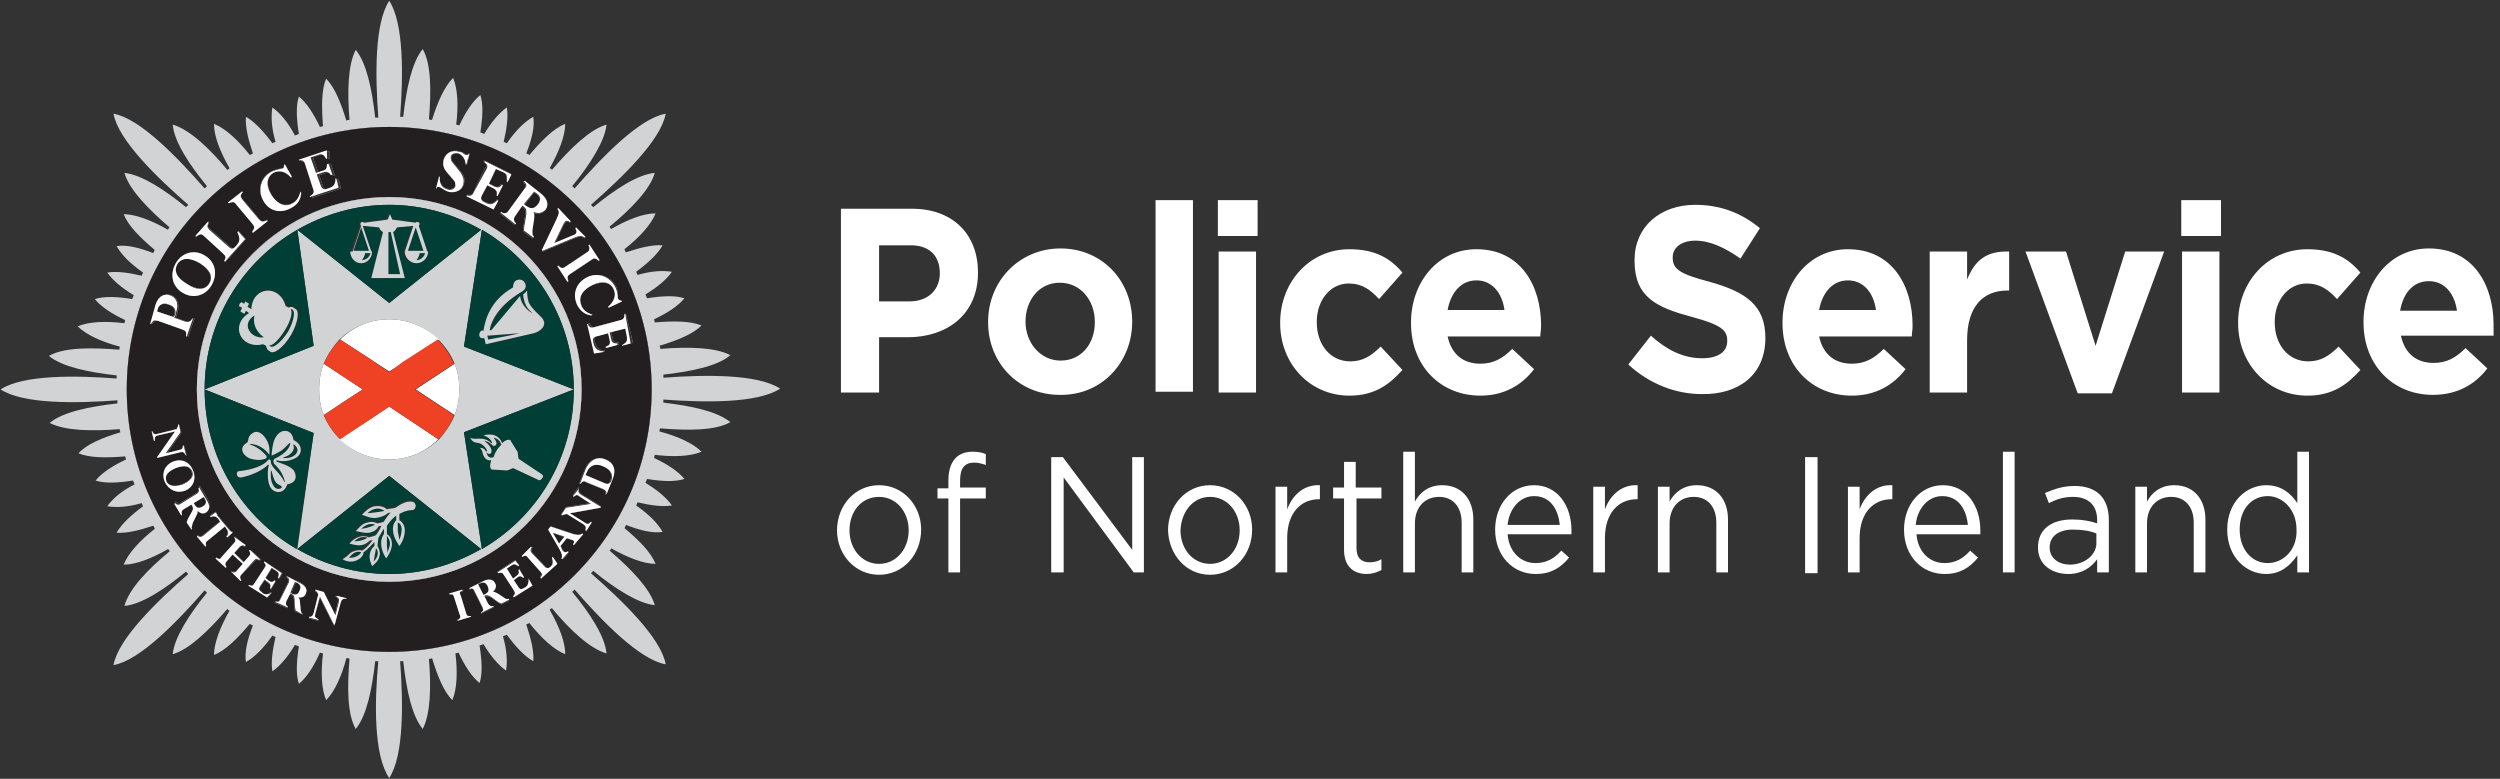 <svg width="321" height="100" fill="none" xmlns="http://www.w3.org/2000/svg"><rect width="100%" height="100%" fill="#333333" stroke="none"/><path d="M125.575 35c0-4.9-3.2-8.2-8.5-8.2h-9.1v23.6h4.9v-7.1h3.7c5 0 9-2.9 9-8.3Zm-4.9.1c0 2-1.4 3.6-3.9 3.6h-3.9v-7.2h3.8c2.5-.1 4 1.2 4 3.6ZM145.375 41.3c0-5.3-3.9-9.4-9.2-9.4-5.3 0-9.3 4.2-9.3 9.4v.1c0 5.2 3.9 9.3 9.2 9.3 5.4.1 9.3-4.2 9.3-9.4Zm-13.7 0c0-2.7 1.7-5 4.4-5s4.5 2.3 4.5 5v.1c0 2.7-1.7 4.9-4.4 4.9-2.6 0-4.5-2.3-4.5-5ZM153.175 25.7h-4.8v24.6h4.8V25.7ZM161.275 32.3h-4.8v18.1h4.8V32.3ZM161.475 25.7h-5.1v4.6h5.1v-4.6ZM180.075 47.5l-2.8-3c-1.2 1.2-2.3 1.9-3.9 1.9-2.6 0-4.3-2.2-4.3-5v-.1c0-2.7 1.7-4.9 4.1-4.9 1.7 0 2.8.8 3.9 2l3-3.4c-1.6-1.9-3.6-3-6.8-3-5.2 0-8.9 4.3-8.9 9.4v.1c0 5.2 3.8 9.3 8.9 9.3 3.2 0 5.1-1.4 6.8-3.3ZM196.975 47.4l-2.8-2.6c-1.3 1.3-2.5 1.9-4.1 1.9-2.2 0-3.7-1.2-4.2-3.5h11.9c0-.5.1-.8.1-1.3v-.1c0-5.1-2.6-9.8-8.3-9.8-5 0-8.4 4.3-8.4 9.4v.1c0 5.5 3.8 9.3 8.9 9.3 3 0 5.3-1.3 6.9-3.4Zm-7.4-11.4c2 0 3.3 1.6 3.6 3.8h-7.3c.4-2.2 1.7-3.8 3.7-3.8ZM226.675 43.4c0-4.2-2.5-5.9-7.1-7.2-3.8-1-4.8-1.6-4.8-3.1V33c0-1.1 1-2.1 2.9-2.1s3.8.9 5.8 2.3l2.5-3.9c-2.3-1.9-5-3-8.3-3-4.5 0-7.8 2.8-7.8 7.1v.1c0 4.7 2.9 6 7.4 7.2 3.7 1 4.5 1.7 4.5 3v.1c0 1.4-1.2 2.2-3.2 2.2-2.5 0-4.6-1.1-6.6-2.9l-2.9 3.7c2.7 2.5 6.1 3.8 9.4 3.8 4.8.1 8.2-2.5 8.2-7.2ZM244.675 47.4l-2.8-2.6c-1.3 1.3-2.5 1.9-4.1 1.9-2.2 0-3.7-1.2-4.2-3.5h11.9c0-.5.1-.8.1-1.3v-.1c0-5.1-2.6-9.8-8.3-9.8-5 0-8.4 4.3-8.4 9.4v.1c0 5.5 3.8 9.3 8.9 9.3 3 0 5.3-1.3 6.9-3.4Zm-7.4-11.4c2 0 3.3 1.6 3.6 3.8h-7.3c.4-2.2 1.7-3.8 3.7-3.8ZM257.975 37.3v-5c-2.9-.1-4.4 1.1-5.4 3.6v-3.6h-4.8v18.1h4.8v-6.7c0-4.3 2-6.4 5.2-6.4h.2ZM277.875 32.3h-5l-3.8 12.1-3.8-12.1h-5.2l6.7 18.2h4.4l6.7-18.2ZM285.175 25.7h-5.1v4.6h5.1v-4.6ZM284.975 32.3h-4.8v18.1h4.8V32.3ZM303.075 47.5l-2.8-3c-1.2 1.2-2.3 1.9-3.9 1.9-2.6 0-4.3-2.2-4.3-5v-.1c0-2.7 1.7-4.9 4.1-4.9 1.7 0 2.8.8 3.9 2l3-3.4c-1.6-1.9-3.6-3-6.8-3-5.2 0-8.9 4.3-8.9 9.4v.1c0 5.2 3.8 9.3 8.9 9.3 3.2 0 5.1-1.4 6.8-3.3ZM320.175 41.8v-.1c0-5.1-2.6-9.8-8.3-9.8-5 0-8.4 4.3-8.4 9.4v.1c0 5.5 3.8 9.3 8.9 9.3 3.1 0 5.4-1.3 7-3.4l-2.8-2.6c-1.3 1.3-2.5 1.9-4.1 1.9-2.2 0-3.7-1.2-4.2-3.5h11.9v-1.3Zm-12-1.9c.4-2.3 1.7-3.8 3.7-3.8s3.3 1.6 3.6 3.8h-7.3ZM107.475 68.1c0 3.1 2.3 5.7 5.4 5.7 3.1 0 5.4-2.6 5.4-5.8 0-3.1-2.3-5.7-5.4-5.7-3.1 0-5.4 2.6-5.4 5.8Zm9.2 0c0 2.4-1.6 4.3-3.8 4.3-2.2 0-3.8-1.9-3.8-4.3s1.5-4.3 3.8-4.3c2.2 0 3.8 1.9 3.8 4.3ZM125.075 59.4c.5 0 .9.1 1.5.3v-1.4c-.5-.2-1-.3-1.7-.3-2 0-3.1 1.3-3.1 3.7v1h-1.4V64h1.4v9.5h1.5V64h3.3v-1.4h-3.3v-.9c0-1.6.6-2.3 1.8-2.3ZM136.575 61.3l9 12.2h1.3V58.7h-1.5v11.9l-8.9-11.9h-1.5v14.8h1.6V61.3ZM155.375 73.8c3.1 0 5.4-2.6 5.4-5.8 0-3.1-2.3-5.7-5.4-5.7-3.1 0-5.4 2.6-5.4 5.8.1 3.1 2.3 5.7 5.4 5.7Zm0-10c2.2 0 3.8 1.9 3.8 4.3s-1.6 4.3-3.8 4.3c-2.2 0-3.8-1.9-3.8-4.3.1-2.4 1.6-4.3 3.8-4.3ZM163.775 62.5v11h1.5v-4.4c0-3.3 1.8-5 4.1-5h.1v-1.8c-2-.1-3.5 1.2-4.2 3.1v-2.9h-1.5ZM177.375 64v-1.4h-3.3v-3.3h-1.5v3.3h-1.4V64h1.4v6.6c0 2.2 1.3 3.1 2.9 3.1.7 0 1.3-.2 1.9-.5v-1.4c-.5.3-1 .4-1.5.4-1 0-1.7-.5-1.7-1.8V64h3.2ZM189.175 73.5v-6.8c0-2.6-1.5-4.4-4-4.4-1.8 0-2.9 1-3.5 2.1V58h-1.5v15.5h1.5v-6.3c0-2.1 1.3-3.4 3.1-3.4s2.9 1.3 2.9 3.3v6.4h1.5ZM201.775 68.1c0-3.2-1.8-5.8-4.8-5.8-2.9 0-5 2.5-5 5.7 0 3.4 2.3 5.7 5.2 5.7 2 0 3.2-.8 4.3-2.1l-1-.9c-.8.9-1.8 1.6-3.3 1.6-1.8 0-3.4-1.3-3.6-3.7h8.2v-.5Zm-8.2-.7c.2-2.1 1.6-3.7 3.4-3.7 2.1 0 3.1 1.7 3.3 3.7h-6.7ZM204.575 62.5v11h1.5v-4.4c0-3.3 1.8-5 4.1-5h.1v-1.8c-2-.1-3.5 1.2-4.2 3.1v-2.9h-1.5ZM221.875 73.5v-6.8c0-2.6-1.5-4.4-4-4.4-1.8 0-2.9 1-3.5 2.1v-1.9h-1.5v11h1.5v-6.3c0-2.1 1.3-3.4 3.1-3.4s2.9 1.3 2.9 3.3v6.4h1.5ZM233.375 58.7h-1.6v14.9h1.6V58.7ZM237.275 62.5v11h1.5v-4.4c0-3.3 1.8-5 4.1-5h.1v-1.8c-2-.1-3.5 1.2-4.2 3.1v-2.9h-1.5ZM254.275 68.1c0-3.2-1.8-5.8-4.8-5.8-2.9 0-5 2.5-5 5.7 0 3.4 2.3 5.7 5.2 5.7 2 0 3.2-.8 4.3-2.1l-1-.9c-.8.9-1.8 1.6-3.3 1.6-1.8 0-3.4-1.3-3.6-3.7h8.2v-.5Zm-8.3-.7c.2-2.1 1.6-3.7 3.4-3.7 2.1 0 3.1 1.7 3.3 3.7h-6.7ZM258.675 58h-1.5v15.5h1.5V58ZM270.775 73.5v-6.7c0-2.9-1.6-4.4-4.4-4.4-1.5 0-2.6.4-3.8.9l.5 1.3c1-.5 1.9-.8 3.1-.8 1.9 0 3.1 1 3.1 3v.4c-.9-.3-1.9-.5-3.2-.5-2.6 0-4.4 1.2-4.4 3.6 0 2.3 1.9 3.4 3.9 3.4 1.8 0 3-.9 3.7-1.9v1.7h1.5Zm-5-1c-1.4 0-2.6-.8-2.6-2.2 0-1.4 1.1-2.3 3-2.3 1.3 0 2.3.2 3 .5v1.1c.1 1.6-1.5 2.9-3.4 2.9ZM283.175 73.5v-6.8c0-2.6-1.5-4.4-4-4.4-1.8 0-2.9 1-3.5 2.1v-1.9h-1.5v11h1.5v-6.3c0-2.1 1.3-3.4 3.1-3.4s2.9 1.3 2.9 3.3v6.4h1.5ZM296.475 73.5V58h-1.5v6.6c-.8-1.2-2-2.3-4-2.3-2.5 0-5 2.1-5 5.7s2.5 5.7 5 5.7c1.9 0 3.1-1.1 4-2.4v2.2h1.5Zm-5.3-1.2c-2 0-3.6-1.7-3.6-4.3 0-2.7 1.6-4.3 3.6-4.3 1.9 0 3.7 1.7 3.7 4.3.1 2.6-1.7 4.3-3.7 4.3Z" fill="#fff"/><path d="M.075 50c2.9 1.9 9.7 1.8 15 1.4v.4c-3.6.4-7 1.1-8.7 2.5 1.9 1 5.4 1.1 9 .8 0 .1 0 .3.1.4-2.3.7-4.3 1.5-5.4 2.7 1.4.6 3.6.6 6 .4 0 .1.1.3.1.4-1.7.8-3.1 1.7-3.9 2.7 1.2.4 2.9.3 4.8 0 .1.2.1.3.2.5-1.6.8-2.8 1.8-3.5 2.8 1.2.2 2.7.1 4.4-.4.1.1.1.3.2.4-1.5 1.1-2.8 2.3-3.4 3.4 1.3.1 2.9-.3 4.7-.9.1.1.1.2.2.4-1.9 1.5-3.4 3.1-4 4.6l.6-.4-.6.4c1.6 0 3.6-.8 5.7-2 .1.1.2.2.2.3-2.8 2.3-5.2 4.8-5.8 7 2.2-.2 5.1-2.1 7.9-4.4l.3.3c-4 3.5-9 8.3-9.6 11.7l.5-.5-.5.5c3.4-.6 8.2-5.6 11.7-9.6l.3.3c-2.3 2.8-4.2 5.8-4.4 7.9l.7-.9-.7.9c2.1-.6 4.6-3 7-5.8.1.1.2.2.3.2-1.2 2.1-2 4.2-2 5.7 1.5-.6 3-2.1 4.6-4 .1.1.2.1.4.2-.7 1.8-1.1 3.4-.9 4.7 1.1-.6 2.3-1.8 3.4-3.4.1.1.3.1.4.2-.4 1.7-.6 3.3-.4 4.4 1-.7 2-1.9 2.9-3.4.2.1.3.1.5.2-.3 1.9-.4 3.6 0 4.8 1-.8 1.9-2.2 2.7-4 .1 0 .3.1.4.1-.3 2.4-.2 4.6.4 6 1.1-1.1 2-3.1 2.6-5.4.1 0 .3 0 .4.1-.3 3.6-.3 7.1.8 9 1.4-1.7 2.1-5.1 2.5-8.7h.4c-.5 5.3-.6 12.1 1.4 15v.1-.1c1.9-2.9 1.8-9.7 1.4-15h.4c.4 3.6 1.1 7 2.5 8.7 1-1.9 1.1-5.4.8-9 .1 0 .3 0 .4-.1.7 2.3 1.5 4.3 2.6 5.4.6-1.4.7-3.6.4-6 .1 0 .3-.1.4-.1.8 1.7 1.7 3.1 2.7 3.9.4-1.2.3-2.9 0-4.8.2-.1.3-.1.5-.2.9 1.5 1.9 2.7 2.9 3.4.2-1.2.1-2.7-.4-4.4.2-.1.3-.1.5-.2 1.1 1.5 2.3 2.8 3.4 3.4v-.1.1c.1-1.3-.3-2.9-.9-4.7.1-.1.2-.1.4-.2 1.5 1.9 3.1 3.4 4.6 4l-.2-.2.2.2c0-1.6-.8-3.6-2-5.7.1-.1.2-.2.3-.2 2.3 2.8 4.9 5.2 7 5.8l-.2-.2.2.2c-.2-2.2-2.1-5.1-4.4-7.9l.3-.3c3.5 4 8.3 9 11.7 9.6-.6-3.4-5.6-8.2-9.6-11.7l.3-.3c2.8 2.3 5.8 4.2 7.9 4.4-.6-2.1-3-4.6-5.8-7 .1-.1.2-.2.2-.3 2.1 1.2 4.2 2 5.7 2l-.4-.2.4.2c-.6-1.5-2.1-3-4-4.6.1-.1.1-.2.2-.4 1.8.7 3.4 1.1 4.7.9-.6-1.1-1.8-2.3-3.4-3.4.1-.1.1-.3.2-.4 1.7.4 3.2.6 4.4.4-.7-1-1.9-2-3.4-2.9.1-.2.1-.3.2-.5 1.9.3 3.5.4 4.8 0-.8-1-2.2-1.9-3.9-2.7 0-.1.1-.3.1-.4 2.4.3 4.6.2 6-.4-1.1-1.1-3.1-2-5.4-2.6 0-.1 0-.3.1-.4 3.6.3 7.1.3 9-.8-1.7-1.4-5.1-2.1-8.6-2.5v-.4c5.3.4 12.1.5 15-1.4h.1-.1c-2.9-1.9-9.7-1.8-15-1.4v-.4c3.6-.4 7-1.1 8.6-2.5-1.9-1-5.4-1.1-9-.8 0-.1 0-.3-.1-.4 2.3-.7 4.3-1.5 5.4-2.6-1.4-.6-3.6-.6-6-.4 0-.1-.1-.3-.1-.4 1.7-.8 3.1-1.7 3.9-2.7-1.2-.4-2.9-.3-4.8 0-.1-.2-.1-.3-.2-.5 1.5-.9 2.7-1.9 3.4-2.9-1.2-.2-2.7-.1-4.4.4-.1-.1-.1-.3-.2-.4 1.5-1.1 2.8-2.3 3.4-3.4-1.3-.1-2.9.3-4.7.9-.1-.1-.1-.2-.2-.4 1.9-1.5 3.4-3.1 4-4.6l-.2.1.2-.1c-1.6 0-3.6.8-5.7 2-.1-.1-.2-.2-.2-.3 2.8-2.3 5.2-4.8 5.8-6.9-2.2.2-5.1 2.1-7.9 4.4l-.3-.3c4-3.5 9-8.3 9.6-11.7-3.4.6-8.2 5.6-11.7 9.6l-.3-.3c2.3-2.8 4.2-5.8 4.4-7.9l-.4.5.4-.5c-2.1.6-4.6 3-7 5.8-.1-.1-.2-.2-.3-.2 1.2-2.1 2-4.2 2-5.7v.1-.1c-1.5.6-3 2.1-4.6 4-.1-.1-.2-.1-.4-.2.7-1.8 1.1-3.4.9-4.7-1.1.6-2.3 1.8-3.4 3.4-.1-.1-.3-.1-.4-.2.4-1.7.6-3.3.4-4.4-1 .7-2 1.9-2.9 3.4-.2-.1-.3-.1-.5-.2.3-1.9.4-3.6 0-4.8-1 .8-1.9 2.2-2.7 3.9-.1 0-.3-.1-.4-.1.3-2.4.2-4.6-.4-6-1.1 1.1-2 3.1-2.7 5.4-.1 0-.3 0-.4-.1.3-3.6.3-7.1-.8-9-1.4 1.7-2.1 5.1-2.5 8.7h-.4c.4-5.2.5-12-1.4-14.9V0v.1c-1.9 2.9-1.8 9.7-1.4 15h-.4c-.4-3.6-1.1-7-2.5-8.7-1 1.9-1.1 5.4-.8 9-.1 0-.3 0-.4.1-.7-2.3-1.5-4.3-2.6-5.4-.6 1.4-.6 3.6-.4 6.1-.1 0-.3.1-.4.1-.8-1.7-1.7-3.1-2.7-3.9-.4 1.2-.3 2.9 0 4.8-.2.1-.3.1-.5.2-.9-1.7-1.9-2.9-2.9-3.6-.2 1.2-.1 2.7.4 4.4-.1.1-.3.1-.4.2-1.1-1.5-2.3-2.8-3.4-3.4-.1 1.3.3 2.9.9 4.7-.1.1-.2.1-.4.2-1.5-1.9-3.1-3.4-4.6-4 0 1.6.8 3.6 2 5.7-.1.1-.2.2-.3.2-2.3-2.8-4.9-5.2-7-5.8l.1.1-.1-.1c.2 2.2 2.1 5.1 4.4 7.9l-.3.3c-3.5-4-8.3-9-11.7-9.6l.8.8-.8-.8c.6 3.4 5.6 8.2 9.6 11.7l-.3.3c-2.8-2.3-5.8-4.2-7.9-4.4.6 2.1 3 4.6 5.8 7-.1.1-.2.2-.2.3-2.1-1.2-4.2-2-5.7-2l.2.1-.2-.1c.6 1.5 2.1 3 4 4.6-.1.1-.1.2-.2.4-1.8-.7-3.4-1.1-4.7-.9.6 1.1 1.8 2.3 3.4 3.4-.1.1-.1.3-.2.4-1.7-.4-3.2-.6-4.4-.4.7 1 1.9 2 3.4 2.9-.1.2-.1.3-.2.5-1.9-.3-3.5-.4-4.8 0 .8 1 2.2 1.9 3.9 2.7 0 .1-.1.3-.1.4-2.4-.3-4.6-.2-6 .4 1.1 1.1 3.1 2 5.4 2.6 0 .1 0 .3-.1.4-3.6-.3-7.1-.3-9 .8 1.7 1.4 5.1 2.1 8.7 2.5v.4c-5.2-.4-12-.5-14.9 1.4-.1 0-.1 0 0 0-.1 0-.1 0 0 0Zm49.9-33.7c18.6 0 33.7 15.1 33.7 33.7s-15.1 33.7-33.7 33.7-33.7-15.1-33.7-33.7 15.1-33.7 33.7-33.7Z" fill="#D1D3D4"/><path d="M24.575 60.5c-.3-.7-1-.8-2.1-.4-.8.3-1.5.9-1.2 1.7.2.6.9.9 2 .4 1.1-.4 1.6-1 1.3-1.7Z" fill="#D1D3D4"/><path d="M24.575 60.5c-.3-.7-1-.8-2.1-.4-.8.3-1.5.9-1.2 1.7.2.6.9.9 2 .4 1.1-.4 1.6-1 1.3-1.7Z" fill="#231F20"/><path d="M26.075 65c.4-.3.5-.6.2-1l-.1-.2-1.3.8c.3.6.6.8 1.2.4Z" fill="#D1D3D4"/><path d="M26.075 65c.4-.3.5-.6.2-1l-.1-.2-1.3.8c.3.6.6.8 1.2.4Z" fill="#231F20"/><path d="M69.075 26.3c.4-.5.3-1-.2-1.4l-.3-.2-1.3 1.7c.7.5 1.3.5 1.8-.1Z" fill="#D1D3D4"/><path d="M69.075 26.3c.4-.5.3-1-.2-1.4l-.3-.2-1.3 1.7c.7.5 1.3.5 1.8-.1Z" fill="#231F20"/><path d="M62.675 75.2c-.2-.4-.6-.5-1-.3l-.3.1.7 1.4c.7-.3.8-.6.6-1.2Z" fill="#D1D3D4"/><path d="M62.675 75.2c-.2-.4-.6-.5-1-.3l-.3.1.7 1.4c.7-.3.8-.6.6-1.2Z" fill="#231F20"/><path d="m71.775 69.8.7-.8-1.5-.6.8 1.4Z" fill="#D1D3D4"/><path d="m71.775 69.8.7-.8-1.5-.6.8 1.4Z" fill="#231F20"/><path d="M24.075 36.5c1.1.6 2.2.9 2.8-.1.4-.7.2-1.7-1.2-2.6-1.2-.7-2.3-.9-2.9.1-.5.9-.1 1.8 1.3 2.6Z" fill="#D1D3D4"/><path d="M24.075 36.5c1.1.6 2.2.9 2.8-.1.4-.7.2-1.7-1.2-2.6-1.2-.7-2.3-.9-2.9.1-.5.9-.1 1.8 1.3 2.6Z" fill="#231F20"/><path d="M38.575 75.8c.2-.4.1-.8-.4-1h-.2l-.6 1.4c.5.3.9.2 1.2-.4Z" fill="#D1D3D4"/><path d="M38.575 75.8c.2-.4.1-.8-.4-1h-.2l-.6 1.4c.5.3.9.2 1.2-.4Z" fill="#231F20"/><path d="M78.375 61.7c.3-.8 0-1.5-1-1.9-.8-.3-1.7-.2-2.1.7l-.1.5 2.6 1.1c.3.1.5 0 .6-.4Z" fill="#D1D3D4"/><path d="M78.375 61.7c.3-.8 0-1.5-1-1.9-.8-.3-1.7-.2-2.1.7l-.1.5 2.6 1.1c.3.1.5 0 .6-.4Z" fill="#231F20"/><path d="M22.175 40.7c.1-.1.1-.2.2-.3.2-.6-.1-1.1-.8-1.3-.6-.2-1.2 0-1.4.5v.4l2 .7Z" fill="#D1D3D4"/><path d="M22.175 40.7c.1-.1.1-.2.2-.3.2-.6-.1-1.1-.8-1.3-.6-.2-1.2 0-1.4.5v.4l2 .7Z" fill="#231F20"/><path d="M16.275 50c0 18.6 15.1 33.7 33.7 33.7s33.7-15.1 33.7-33.7-15.1-33.7-33.7-33.7-33.7 15.1-33.7 33.7Zm5.7-12.1c.6.2 1.2.9.8 2.3-.1.2-.1.4-.2.6l1.4.5c.4.1.6.1.9-.4h.1l-.8 2.3h-.1c.1-.5 0-.7-.5-.9l-3.1-1.1c-.4-.2-.6-.1-.9.4h-.1l.9-2.5c.2-1.2 1-1.4 1.6-1.2Zm4.3-5.1c1.3.8 1.7 2.4.9 3.8-.8 1.4-2.4 1.8-3.7 1-1.3-.8-1.7-2.4-.9-3.8.8-1.4 2.4-1.8 3.7-1Zm4.9-8.2c-.4.5-.3.7 0 1l2.1 2.5c.3.4.5.4 1 .1l.1.1-1.9 1.5-.1-.1c.4-.5.3-.7 0-1.1l-2.1-2.5c-.3-.4-.5-.4-.9-.1h-.1l1.9-1.5v.1Zm11.1-4.2h-.1c-.4-.6-.6-.7-1.1-.5l-.9.3.7 2 .9-.3c.4-.1.5-.4.5-.8l.2-.1.5 1.5-.2.1c-.2-.4-.5-.5-.9-.4l-.9.3.5 1.4c.1.4.4.5.9.4l.3-.1c.6-.2.7-.7.7-1.2h.1l.3 1.2-3.7 1.2v-.1c.5-.3.5-.5.4-1l-1-3.1c-.1-.4-.3-.5-.8-.5v-.1l3.6-1.2v1Zm-5.8.8.1-.1.9 1.6-.1.1c-.7-.8-1.6-1-2.3-.6-.8.5-.9 1.5-.3 2.7.8 1.5 1.9 1.6 2.8 1.2.5-.3.9-.8 1-1.5l.1.2c-.1.9-.5 1.5-1.3 1.9-1.4.8-2.8.3-3.6-1-.8-1.4-.3-3 1.1-3.7.7-.4 1.2-.3 1.4-.4.1-.1.2-.2.2-.4Zm13.5 4.1c13.7 0 24.7 11.1 24.7 24.7 0 13.7-11.1 24.7-24.7 24.7-13.7 0-24.7-11.1-24.7-24.7 0-13.7 11-24.7 24.7-24.7Zm6.4-2.7h.1c-.1.8.2 1.4.9 1.6.5.2 1 0 1.1-.4 0-.2 0-.4-.1-.6-.3-.5-1-1.1-1.3-1.6-.2-.4-.2-.8-.1-1.2.3-.8 1.1-1.2 2-1 .2.1.3.1.5.2.1.1.3.2.4.2.1 0 .2 0 .3-.1h.1l-.3 1.4h-.1c0-.6-.4-1.2-.9-1.4-.4-.1-.9 0-1 .4-.1.2 0 .4.1.6.2.3 1.1 1.3 1.3 1.6.3.5.3.9.2 1.3-.3 1.1-1.4 1.1-2 .9-.6-.2-.9-.5-1.1-.6-.1 0-.2 0-.3.1h-.1l.3-1.4Zm5.7-1.9.1-.1 3.4 1.7-.5 1-.1-.1c.1-.7.1-.9-.5-1.2l-.9-.4-.9 1.9.8.4c.4.2.6.1.9-.3l.1.1-.7 1.4-.1-.1c.1-.4 0-.7-.4-.9l-.8-.4-.7 1.3c-.2.4-.1.6.4.9l.3.1c.6.3 1 0 1.4-.4l.1.1-.6 1.1-3.5-1.7.1-.1c.6.1.7 0 .9-.5l1.4-2.9c.3-.3.2-.5-.2-.9Zm5.1 2.7.1-.1 1.9 1.5c1.1.9 1.2 1.6.8 2.2-.3.4-.8.6-1.6.3.4.4-.2 2.1-.1 2.7 0 .2.1.3.2.5l-.1.1-1.2-.9c0-.9.3-2 .3-2.5 0-.3-.2-.4-.5-.7l-.9 1.3c-.3.4-.2.6.1 1l-.1.1-1.9-1.5.1-.1c.4.2.7.2.9-.1l2.1-2.8c.3-.4.3-.6-.1-1Zm6.4 6.9c.4-.2.7-.4.3-.9l.1-.1 1.2 1.2-.1.1c-.4-.3-.8-.2-1.3 0l-4.1 1.7-.1-.1 1.9-4c.3-.7.4-1 .1-1.3l.1-.1 1.6 1.7-.1.1c-.4-.3-.6-.1-.8.3l-1.2 2.5 2.4-1.1Zm5.8 8.1c.1.1.2.2.4.2l.1.1-1.7.8-.1-.1c.8-.7 1.1-1.5.7-2.3-.4-.9-1.4-1-2.7-.5-1.6.7-1.8 1.8-1.4 2.7.3.6.7.9 1.4 1.1l-.1.1c-.9-.2-1.4-.6-1.8-1.4-.7-1.4-.1-2.8 1.3-3.5 1.4-.7 3-.1 3.7 1.3.2.7.1 1.2.2 1.5Zm-2 24.4-2.2-.9c-.3-.1-.4-.1-.7.2h-.1l.7-1.8c.6-1.4 1.7-1.7 2.6-1.3 1 .4 1.4 1.3.9 2.5l-.8 2h-.1c.2-.5.1-.5-.3-.7Zm-.5-29.3c-.4-.4-.6-.4-1-.1l-2.7 1.8c-.4.2-.4.4-.2.9l-.1.1-1.3-2 .1-.1c.5.4.6.4 1 .1l2.7-1.8c.4-.2.4-.4.2-.9l.1-.1 1.3 2-.1.1Zm-6 38 .6.7-2.1 1.9V74c.2-.4.2-.5 0-.8l-1.6-1.8c-.2-.2-.3-.3-.7-.1l-.1.1 1.3-1.2.1.1c-.2.3-.2.4 0 .7l1.7 1.8c.2.2.4.2.7-.1.2-.3.3-.5.1-1.2Zm-8.2 6.1c.1.3.3.4.7.3v.1l-1.6.8v-.1c.3-.2.3-.4.2-.6l-1.1-2.2c-.1-.3-.2-.4-.6-.2v-.1l1.6-.8c.9-.4 1.5-.3 1.7.2.2.3.1.7-.3 1.1.4-.1 1.3.8 1.7.9h.4v.1l-1 .5c-.6-.3-1.2-.9-1.6-1-.2-.1-.3 0-.6.1l.5.9Zm-3.6 1.3-.7-2.2c-.1-.3-.2-.4-.6-.3v-.1l1.7-.5v.1c-.5.1-.5.2-.4.6l.7 2.3c.1.3.2.4.6.3v.1l-1.7.5v-.1c.5-.2.5-.4.4-.7Zm6.8-2.4c.3-.3.3-.4.1-.8l-1.3-2c-.2-.3-.3-.3-.7-.2l-.1-.1 2.3-1.5.4.7-.1.1c-.4-.3-.5-.4-.9-.1l-.5.4.8 1.3.5-.4c.2-.2.3-.3.2-.7l.1-.1.6 1-.1.1c-.2-.2-.4-.3-.7-.1l-.5.4.6.9c.2.3.4.3.7.1l.2-.1c.4-.2.4-.6.3-1l.1-.1.4.8-2.4 1.4Zm-21.5.4c-.4-.1-.6.1-.7.4l-.7 3h-.1l-1.8-3.6-.6 2.2c-.1.4 0 .5.4.7v.1l-1.2-.3v-.1c.4 0 .5-.1.6-.5l.6-2.4c-.2-.4-.2-.4-.4-.5v-.1l1.1.3 1.4 2.9.4-1.6c.1-.4.1-.6-.3-.8v-.1l1.2.3.1.1Zm-6.7-.2c-.1-.2-.2-.3-.5-.4l-.5 1c-.1.3-.1.5.2.7v.1l-1.6-.7v-.1c.3.1.5 0 .6-.2l1.1-2.3c.1-.3.1-.4-.2-.7V74l1.6.7c.9.4 1.1 1 .9 1.4-.2.3-.5.6-1 .5.3.3.2 1.5.4 1.9 0 .1.1.2.2.3v.1l-1-.4c-.2-.5 0-1.4-.2-1.8Zm-7.8-5.5-.8.9c-.2.2-.2.4 0 .7l-.1.1-1.3-1.2.1-.1c.4.2.5.1.7-.1l1.6-1.8c.2-.2.2-.4 0-.7l.1-.1 1.3 1.2-.1.1c-.3-.2-.4-.2-.6.1l-.7.7 1.3 1.2.7-.8c.2-.2.2-.4 0-.7l.1-.1 1.3 1.2-.1.2c-.4-.2-.5-.2-.7.1l-1.7 1.7c-.2.2-.2.4 0 .7v.1l-1.3-1.2.1-.1c.4.2.5.1.7-.1l.7-.8-1.3-1.2Zm-3.4-1.1-1.2-1.3.1-.1c.3.3.5.2.7 0l2.2-1.8-.2-.3c-.3-.3-.6-.4-1-.3l-.1-.1.7-.5.1.1s0 .1.1.2c0 .1.1.1.1.2l1.5 1.8c.1.1.2.2.3.2l.1.1-.7.7-.1-.1c.2-.4.2-.7 0-1l-.2-.3-2.2 1.8c-.3.2-.3.4-.2.7Zm-1.8-2.3-.7-.8c.2-.6.8-1.3.8-1.7.1-.2 0-.3-.2-.6l-1 .6c-.3.2-.3.4-.2.7l-.9-1.5.1-.1c.2.2.4.3.7.1l2.1-1.3c.3-.2.3-.3.2-.7l.1-.1.9 1.5c.5.9.4 1.4 0 1.7-.3.2-.7.2-1.1-.2.1.4-.7 1.4-.8 1.8-.1.4-.1.5 0 .6Zm-3.5-5.9c-.4-1.1 0-2.2 1-2.6 1-.4 2.1.1 2.6 1.1.4 1.1 0 2.2-1 2.6-1.1.4-2.1-.1-2.6-1.1Zm-1-3.2 2.3-3.3-2.2.5c-.4.1-.5.2-.4.7h-.1l-.3-1.2h.1c.2.4.4.4.7.3l2.4-.6c.2-.3.2-.4.2-.6h.1l.3 1.1-1.9 2.7 1.6-.4c.4-.1.6-.2.6-.6h.1l.3 1.2h-.1c-.2-.5-.5-.5-.8-.5l-2.9.7Zm11.8 16.4c.4.1.5.1.7-.2l1.3-2c.2-.3.2-.4-.1-.7l.1-.1 2.3 1.5-.4.7-.1-.1c.2-.5.1-.7-.2-.9l-.7-.3-.8 1.3.5.4c.2.2.4.1.7-.1l.1.1-.6 1-.1-.1c.1-.3.1-.5-.2-.7l-.5-.4-.6.9c-.2.3-.1.5.2.7l.2.1c.4.2.7.1 1-.2l.1.1-.5.7-2.4-1.7Zm41.7-5.1c.1-.5.1-.6-.3-.7l-.6-.2-.8 1 .3.5c.2.3.3.4.7.2l.1.1-.8.9-.1-.1c.2-.3 0-.7-.2-1.1l-1.5-2.6.3-.4 3 1c.5.2.8.2 1-.1l.1.1-1.2 1.4Zm3.4-4.8-3.9.7 1.9 1.2c.3.2.5.2.8-.1l.1.1-.7.9h-.1c.2-.4 0-.6-.3-.8l-2.1-1.3c-.4.1-.5.1-.6.2l-.1-.1.6-.9 3.2-.5-1.4-.9c-.4-.2-.6-.3-.8 0l-.1-.1.7-1.1.1.1c-.2.4 0 .6.2.8l2.6 1.6-.1.2Zm3-21c.6-.3.7-.6.6-1.1l-.2-1-2 .5.2.9c.1.4.3.5.8.5v.2l-1.5.4v-.2c.4-.2.6-.4.5-.8l-.2-.9-1.5.4c-.4.1-.6.3-.4.8l.1.3c.2.6.7.8 1.2.8v.1l-1.2.2-.9-3.8h.1c.3.5.4.6.9.4l3.2-.8c.4-.1.6-.2.5-.8h.1l.9 3.7-1.1.3-.1-.1Zm-53.3-15.8.1.1c-.2.5-.3.6.1.9l2.6 2.3c.3.3.5.2.9-.2.4-.5.5-.8.1-1.7l.1-.1.9 1-2.6 2.9-.1-.1c.3-.5.2-.7-.2-1l-2.4-2.2c-.3-.3-.5-.3-1 0l-.1-.1 1.6-1.8Z" fill="#D1D3D4"/><path d="M16.275 50c0 18.6 15.1 33.7 33.7 33.7s33.7-15.1 33.7-33.7-15.1-33.7-33.7-33.7-33.7 15.1-33.7 33.7Zm5.7-12.1c.6.2 1.2.9.8 2.3-.1.2-.1.4-.2.6l1.4.5c.4.1.6.1.9-.4h.1l-.8 2.3h-.1c.1-.5 0-.7-.5-.9l-3.1-1.1c-.4-.2-.6-.1-.9.4h-.1l.9-2.5c.2-1.2 1-1.4 1.6-1.2Zm4.3-5.1c1.3.8 1.7 2.4.9 3.8-.8 1.4-2.4 1.8-3.7 1-1.3-.8-1.7-2.4-.9-3.8.8-1.4 2.4-1.8 3.7-1Zm4.9-8.2c-.4.5-.3.7 0 1l2.1 2.5c.3.4.5.4 1 .1l.1.1-1.9 1.5-.1-.1c.4-.5.3-.7 0-1.1l-2.1-2.5c-.3-.4-.5-.4-.9-.1h-.1l1.9-1.5v.1Zm11.1-4.2h-.1c-.4-.6-.6-.7-1.1-.5l-.9.3.7 2 .9-.3c.4-.1.5-.4.5-.8l.2-.1.5 1.5-.2.1c-.2-.4-.5-.5-.9-.4l-.9.3.5 1.4c.1.4.4.5.9.4l.3-.1c.6-.2.7-.7.7-1.2h.1l.3 1.2-3.7 1.2v-.1c.5-.3.5-.5.4-1l-1-3.1c-.1-.4-.3-.5-.8-.5v-.1l3.6-1.2v1Zm-5.8.8.1-.1.9 1.6-.1.1c-.7-.8-1.6-1-2.3-.6-.8.5-.9 1.5-.3 2.7.8 1.5 1.9 1.6 2.8 1.2.5-.3.9-.8 1-1.5l.1.2c-.1.9-.5 1.5-1.3 1.9-1.4.8-2.8.3-3.6-1-.8-1.4-.3-3 1.1-3.7.7-.4 1.2-.3 1.4-.4.1-.1.2-.2.2-.4Zm13.5 4.1c13.7 0 24.7 11.1 24.7 24.7 0 13.7-11.1 24.7-24.7 24.7-13.7 0-24.7-11.1-24.7-24.7 0-13.7 11-24.7 24.7-24.7Zm6.4-2.7h.1c-.1.8.2 1.4.9 1.6.5.2 1 0 1.1-.4 0-.2 0-.4-.1-.6-.3-.5-1-1.1-1.3-1.6-.2-.4-.2-.8-.1-1.2.3-.8 1.1-1.2 2-1 .2.1.3.1.5.2.1.1.3.2.4.2.1 0 .2 0 .3-.1h.1l-.3 1.4h-.1c0-.6-.4-1.2-.9-1.4-.4-.1-.9 0-1 .4-.1.2 0 .4.1.6.2.3 1.1 1.3 1.3 1.6.3.5.3.9.2 1.3-.3 1.1-1.4 1.1-2 .9-.6-.2-.9-.5-1.1-.6-.1 0-.2 0-.3.1h-.1l.3-1.4Zm5.7-1.9.1-.1 3.4 1.7-.5 1-.1-.1c.1-.7.1-.9-.5-1.2l-.9-.4-.9 1.9.8.4c.4.2.6.1.9-.3l.1.1-.7 1.4-.1-.1c.1-.4 0-.7-.4-.9l-.8-.4-.7 1.3c-.2.4-.1.6.4.9l.3.1c.6.3 1 0 1.4-.4l.1.1-.6 1.1-3.5-1.7.1-.1c.6.1.7 0 .9-.5l1.4-2.9c.3-.3.2-.5-.2-.9Zm5.1 2.7.1-.1 1.9 1.5c1.1.9 1.2 1.6.8 2.2-.3.4-.8.6-1.6.3.4.4-.2 2.1-.1 2.7 0 .2.1.3.2.5l-.1.1-1.2-.9c0-.9.3-2 .3-2.5 0-.3-.2-.4-.5-.7l-.9 1.3c-.3.4-.2.6.1 1l-.1.1-1.9-1.5.1-.1c.4.2.7.2.9-.1l2.1-2.8c.3-.4.3-.6-.1-1Zm6.4 6.9c.4-.2.7-.4.3-.9l.1-.1 1.2 1.2-.1.1c-.4-.3-.8-.2-1.3 0l-4.1 1.7-.1-.1 1.9-4c.3-.7.4-1 .1-1.3l.1-.1 1.6 1.7-.1.1c-.4-.3-.6-.1-.8.3l-1.2 2.5 2.4-1.1Zm5.8 8.1c.1.1.2.2.4.2l.1.1-1.7.8-.1-.1c.8-.7 1.1-1.5.7-2.3-.4-.9-1.4-1-2.7-.5-1.6.7-1.8 1.8-1.4 2.7.3.6.7.9 1.4 1.1l-.1.1c-.9-.2-1.4-.6-1.8-1.4-.7-1.4-.1-2.8 1.3-3.5 1.4-.7 3-.1 3.7 1.3.2.7.1 1.2.2 1.5Zm-2 24.4-2.2-.9c-.3-.1-.4-.1-.7.2h-.1l.7-1.8c.6-1.4 1.7-1.7 2.6-1.3 1 .4 1.4 1.3.9 2.5l-.8 2h-.1c.2-.5.1-.5-.3-.7Zm-.5-29.3c-.4-.4-.6-.4-1-.1l-2.7 1.8c-.4.2-.4.4-.2.9l-.1.1-1.3-2 .1-.1c.5.4.6.4 1 .1l2.7-1.8c.4-.2.4-.4.2-.9l.1-.1 1.3 2-.1.1Zm-6 38 .6.7-2.1 1.9V74c.2-.4.2-.5 0-.8l-1.6-1.8c-.2-.2-.3-.3-.7-.1l-.1.1 1.3-1.2.1.1c-.2.3-.2.4 0 .7l1.7 1.8c.2.2.4.2.7-.1.2-.3.3-.5.1-1.2Zm-8.2 6.1c.1.3.3.4.7.3v.1l-1.6.8v-.1c.3-.2.3-.4.2-.6l-1.1-2.2c-.1-.3-.2-.4-.6-.2v-.1l1.6-.8c.9-.4 1.5-.3 1.7.2.2.3.1.7-.3 1.1.4-.1 1.3.8 1.7.9h.4v.1l-1 .5c-.6-.3-1.2-.9-1.6-1-.2-.1-.3 0-.6.1l.5.9Zm-3.6 1.3-.7-2.2c-.1-.3-.2-.4-.6-.3v-.1l1.7-.5v.1c-.5.1-.5.2-.4.6l.7 2.3c.1.3.2.4.6.3v.1l-1.7.5v-.1c.5-.2.5-.4.4-.7Zm6.8-2.4c.3-.3.3-.4.1-.8l-1.3-2c-.2-.3-.3-.3-.7-.2l-.1-.1 2.3-1.5.4.7-.1.1c-.4-.3-.5-.4-.9-.1l-.5.4.8 1.3.5-.4c.2-.2.3-.3.2-.7l.1-.1.6 1-.1.1c-.2-.2-.4-.3-.7-.1l-.5.4.6.9c.2.3.4.3.7.1l.2-.1c.4-.2.4-.6.3-1l.1-.1.4.8-2.4 1.4Zm-21.5.4c-.4-.1-.6.1-.7.4l-.7 3h-.1l-1.8-3.6-.6 2.2c-.1.4 0 .5.4.7v.1l-1.2-.3v-.1c.4 0 .5-.1.6-.5l.6-2.4c-.2-.4-.2-.4-.4-.5v-.1l1.1.3 1.4 2.9.4-1.6c.1-.4.1-.6-.3-.8v-.1l1.2.3.1.1Zm-6.7-.2c-.1-.2-.2-.3-.5-.4l-.5 1c-.1.3-.1.5.2.7v.1l-1.6-.7v-.1c.3.1.5 0 .6-.2l1.1-2.3c.1-.3.1-.4-.2-.7V74l1.6.7c.9.4 1.1 1 .9 1.4-.2.3-.5.6-1 .5.3.3.2 1.5.4 1.9 0 .1.1.2.2.3v.1l-1-.4c-.2-.5 0-1.4-.2-1.8Zm-7.8-5.5-.8.9c-.2.2-.2.4 0 .7l-.1.1-1.3-1.2.1-.1c.4.2.5.1.7-.1l1.6-1.8c.2-.2.2-.4 0-.7l.1-.1 1.3 1.2-.1.1c-.3-.2-.4-.2-.6.1l-.7.7 1.3 1.2.7-.8c.2-.2.2-.4 0-.7l.1-.1 1.3 1.2-.1.2c-.4-.2-.5-.2-.7.1l-1.7 1.7c-.2.2-.2.4 0 .7v.1l-1.3-1.2.1-.1c.4.2.5.1.7-.1l.7-.8-1.3-1.2Zm-3.4-1.1-1.2-1.3.1-.1c.3.3.5.2.7 0l2.2-1.8-.2-.3c-.3-.3-.6-.4-1-.3l-.1-.1.7-.5.1.1s0 .1.1.2c0 .1.1.1.1.2l1.5 1.8c.1.1.2.2.3.2l.1.1-.7.7-.1-.1c.2-.4.2-.7 0-1l-.2-.3-2.2 1.8c-.3.2-.3.4-.2.7Zm-1.8-2.3-.7-.8c.2-.6.8-1.3.8-1.7.1-.2 0-.3-.2-.6l-1 .6c-.3.2-.3.4-.2.7l-.9-1.5.1-.1c.2.2.4.3.7.1l2.1-1.3c.3-.2.3-.3.2-.7l.1-.1.9 1.5c.5.9.4 1.4 0 1.7-.3.2-.7.2-1.1-.2.1.4-.7 1.4-.8 1.8-.1.4-.1.5 0 .6Zm-3.5-5.9c-.4-1.1 0-2.2 1-2.6 1-.4 2.1.1 2.6 1.1.4 1.1 0 2.2-1 2.6-1.1.4-2.1-.1-2.6-1.1Zm-1-3.2 2.3-3.3-2.2.5c-.4.1-.5.2-.4.7h-.1l-.3-1.2h.1c.2.4.4.4.7.3l2.4-.6c.2-.3.2-.4.2-.6h.1l.3 1.1-1.9 2.7 1.6-.4c.4-.1.6-.2.6-.6h.1l.3 1.2h-.1c-.2-.5-.5-.5-.8-.5l-2.9.7Zm11.8 16.4c.4.1.5.1.7-.2l1.3-2c.2-.3.2-.4-.1-.7l.1-.1 2.3 1.5-.4.7-.1-.1c.2-.5.1-.7-.2-.9l-.7-.3-.8 1.3.5.4c.2.2.4.1.7-.1l.1.1-.6 1-.1-.1c.1-.3.1-.5-.2-.7l-.5-.4-.6.9c-.2.3-.1.5.2.7l.2.1c.4.2.7.1 1-.2l.1.1-.5.7-2.4-1.7Zm41.7-5.1c.1-.5.1-.6-.3-.7l-.6-.2-.8 1 .3.5c.2.3.3.4.7.2l.1.1-.8.9-.1-.1c.2-.3 0-.7-.2-1.1l-1.5-2.6.3-.4 3 1c.5.2.8.2 1-.1l.1.1-1.2 1.4Zm3.4-4.8-3.9.7 1.9 1.2c.3.2.5.2.8-.1l.1.1-.7.9h-.1c.2-.4 0-.6-.3-.8l-2.1-1.3c-.4.1-.5.1-.6.2l-.1-.1.6-.9 3.2-.5-1.4-.9c-.4-.2-.6-.3-.8 0l-.1-.1.7-1.1.1.1c-.2.4 0 .6.2.8l2.6 1.6-.1.2Zm3-21c.6-.3.7-.6.6-1.1l-.2-1-2 .5.2.9c.1.4.3.5.8.5v.2l-1.5.4v-.2c.4-.2.6-.4.5-.8l-.2-.9-1.5.4c-.4.1-.6.3-.4.8l.1.3c.2.6.7.8 1.2.8v.1l-1.2.2-.9-3.8h.1c.3.5.4.6.9.4l3.2-.8c.4-.1.6-.2.5-.8h.1l.9 3.7-1.1.3-.1-.1Zm-53.3-15.8.1.1c-.2.5-.3.6.1.9l2.6 2.3c.3.3.5.2.9-.2.4-.5.5-.8.1-1.7l.1-.1.9 1-2.6 2.9-.1-.1c.3-.5.2-.7-.2-1l-2.4-2.2c-.3-.3-.5-.3-1 0l-.1-.1 1.6-1.8Z" fill="#231F20"/><path d="M49.975 74.7c13.7 0 24.7-11.1 24.7-24.7 0-13.7-11.1-24.7-24.7-24.7-13.7 0-24.7 11.1-24.7 24.7 0 13.7 11 24.7 24.7 24.7ZM26.275 50l14 5.6-2.1 14.9c-7.1-4.1-11.9-11.7-11.9-20.5Zm17.3-6.4c1.7-1.6 3.9-2.6 6.4-2.6 2.5 0 4.7 1 6.3 2.6l-4.5 2.9 4.5-2.9c.9.9 1.6 1.9 2.1 3.1.4 1 .6 2.1.6 3.3 0 1.2-.2 2.3-.6 3.3-.5 1.2-1.2 2.2-2 3.1-1.7 1.6-3.9 2.6-6.4 2.6-2.5 0-4.7-1-6.3-2.6l4.1-2.7-4.1 2.7c-.9-.9-1.6-1.9-2.1-3.1l2.4-1.6-2.4 1.6c-.4-1-.6-2.1-.6-3.3 0-1.2.2-2.3.6-3.3.5-1.2 1.2-2.2 2-3.1l3.7 2.4-3.7-2.4Zm-5.4 26.9 11.8-9.4 11.8 9.4c-3.5 2-7.5 3.2-11.8 3.2-4.3 0-8.4-1.2-11.8-3.2Zm35.5-20.5c0 8.8-4.8 16.4-11.8 20.5l-2.3-15 14.1-5.5-14.1-5.5 2.3-15c7 4.1 11.8 11.7 11.8 20.5Zm-11.9-20.5-11.8 9.4-11.8-9.4c3.5-2 7.5-3.2 11.8-3.2 4.3 0 8.3 1.2 11.8 3.2Zm-23.6 0 2.1 14.9-14 5.6c0-8.8 4.8-16.4 11.9-20.5Z" fill="#D1D3D4"/><path d="m40.275 55.6-14-5.6c0 8.8 4.8 16.4 11.8 20.5l2.2-14.9Zm-8.5 1.1s0-.1.1-.3c.1-.3.2-.7.6-.9.4-.2 1.1-.1 1.7.8.6 1 .4 2 .4 2s-.7-1.4-2.4-1.4c-.2 0-.2.1 0 .1 1.2.4 1.9 1.3 2 1.4.1.1.1.3-.1.4-.8.3-1.5.1-1.9 0-.7-.1-1.8-1.2-.4-2.1Zm5.1 5.5c-.4 1.3-1.6 1.3-2.2.3-.5-.8-.3-2.3-.2-2.6 0-.2-.1-.3-.1-.2-.9 1-2.7 1.5-3.4 1.6-.7.1-.7-.8-.3-.8 1.9-.2 3.3-.8 3.7-1.4.1-.1.2-.2.3-.1.1 0 .2.2.1.3 0 .7 1.2 1.5 1.7 2.5 0 .1.1.1.1 0-.4-1.4-1.2-2-1.4-2.3-.1-.2-.1-.5.1-.6 1.7-.8 1.8-1.6 2-1.9 0-.1 0-.2-.1-.1-.2.3-.6.8-1.2 1.1-.5.3-1 .5-1 .5s0-.3.1-1 .3-1.5 1-2c.4-.3 1-.2 1.4.2.3.4.3.8.3.8 1.1.5 1.3 1.7.3 2.3-1 .6-2.2.3-2.4.3-.2 0-.2.1 0 .2s1.8.4 2.2 1.2c.3.7.1 1.4-1 1.7ZM46.275 69.1c-.3.1-.6.3-.8.5 1 0 1.7-.4 1.7-.4-.1-.1-.4-.2-.9-.1ZM46.375 67.9c1 0 1.8-.5 1.8-.5-.9-.4-1.6.2-1.8.5ZM47.975 72.1c.1-.1.4-.4.5-.8.1-.5-.1-.8-.2-.9 0 .7-.2 1.6-.3 1.7ZM49.575 69.3v.5c0 .6.1 1 .1 1.2.1-.2.3-.8.3-1.1v-.1c0-.6-.3-.9-.4-1v.5ZM51.075 67v1.1c0 .6.1 1 .2 1.1.1-.2.3-.7.3-1.3 0-.6-.4-.8-.5-.9ZM44.775 71.6c1 .1 1.6-.7 1.6-.7-.9-.2-1.3.7-1.6.7ZM59.575 44.5l14.1 5.5-14.1 5.5 2.3 15c7.1-4.1 11.8-11.7 11.8-20.5s-4.8-16.4-11.8-20.5l-2.3 15Zm10.1 16.9c-.1.3-.4.2-.5.2l-3.2-1.5-.7.3h-.2l-1.6-.1h-.2c-.3-.2-.3-.6-.1-1.2-.7.1-1-.5-1.1-.9-.2-.6-.4-.7-.4-.7s.3 0 .5.1.4.5.4.4c.1-.1-.2-.7-.7-1-.4-.2-.6-.1-1-.3-.3-.2-.4-.5-.4-.5.6.4 1.6-.3 2.7.7 0 0 .1 0 .1-.1-.3-.6-1.2-.8-1.2-.8s1.7-.6 2.4 1c.4-.4.8-.5 1-.4.1 0 .1.1.1.1l.8 1.3s0 .1.1.2l.1.8 3 2c.1 0 .3.2.1.4Zm-3.7-24.5c-.1-.3.1-.7.4-.9.4-.2.9-.1 1.1.3.2.3.2.8-.3 1.1-3.4 2-4.1 4.3-4.2 5h.2l3.7-4.4c.2 1.4 1.3 2.1 1.6 2.2-.2-.2-.5-.4-.8-.9-.3-.6-.4-1.2-.4-1.5.4-.2.5-.5.5-.5s0 1.2.3 1.7c.4.7 1.2 1.4 1.5 1.7 1 1-.1 1.9-1 2.1l-6.1 1.4-.2-.8c-.2.1-.4 0-.6-.2-.1-.2-.1-.6.2-.7.1-.1.3-.1.4-.1.2-2.8 1.8-4.4 3.7-5.5Z" fill="#003E36"/><path d="M36.075 62.3c-.1-.1-.4-.2-.6-.4-.4-.5-.6-1.2-.6-1.5 0-.1-.1-.1-.1 0 0 .2-.1 1.2.3 1.8.4.6.8.6 1 .4.2 0 .1-.2 0-.3ZM66.575 42.9c.1 0 .1-.1 0 0l-4 .3.1.5 3.9-.8ZM53.475 33.4c.5 0 .9-.4 1-.9h-.7c.1.5-.3.9-.3.9ZM63.275 56.3c.8.9.2 1.2-.1 1-.6-.6-1.1-.6-1.1-.6 1.5 1.1.9 2.1.3 1.5 0 0 .1.8.9.6.1-.3.2-.5.3-.7.2-.4.5-.7.6-.8.1-.2-.2-.9-.9-1ZM54.375 32.3l-1-3.1-1 3.1h2ZM49.975 61.1l-11.8 9.4c3.5 2 7.5 3.2 11.8 3.2 4.3 0 8.3-1.2 11.8-3.2l-11.8-9.4Zm2.9 4.2c-.8 0-1.6.5-1.6.5v.8c.2.1.7.5.7 1.3 0 1.2-.7 2-.7 2s-.8-1.1-.8-1.9c0-.6.1-1.1.4-1.4V66c-.4.3-.8.7-1.2 1.3v1.1c.5.2 1.2 1.5-.1 3.1-.9-1.6-.6-2.7-.3-3.1v-.7c-.2.3-.5.9-.7 1.2 0 .2-.1.7-.1 1 .2.2.3.6.3 1 0 .8-.4 1.1-1 1.6-.1-.3-.3-.9-.3-1.5.1-.7.4-.9.6-1.1v-.5c-.4.4-1 1.1-1.4 1.3 0 .3-.1.8-1 1.1-.9.3-1.5-.2-1.7-.2 0 0 .4-.2.7-.5.2-.2.4-.4.7-.5.5-.2.9-.1 1.1-.1 0 0 .7-.6 1.4-1.4-.2.1-.3.1-.4.1-.1.2-.4.5-1.1.6-.7.1-1.4-.2-1.5-.2.4-.4 1.3-1.4 2.5-.8.1 0 .6-.1.9-.3 0-.1.5-.7.7-1.2-.1 0-.3.1-.4.1-.1.2-.5.6-1.2.8-.7.2-1.4-.2-1.7-.2.3-.3.8-1 1.5-1.1.6-.1 1.1 0 1.3.1.2 0 .6-.1.8-.2.3-.5.6-.9.9-1.2-.2 0-.4.1-.4.1-.2.2-.7.6-1.5.6-.8.1-1.4-.2-1.8-.4.3-.3 1-1 1.7-1.1.8-.1 1.3.2 1.5.4.3 0 .8-.1 1.1-.2 1-.7 1.5-.8 1.9-.8.4 0 .6.1.6.4 0 .2-.1.4-.2.5 0 .2-.1.2-.2.2Z" fill="#003E36"/><path d="M47.175 65.9s1.3-.1 2.2-.3c-1-.7-1.9 0-2.2.3ZM49.975 38.9l11.8-9.4c-3.5-2-7.5-3.2-11.8-3.2-4.3 0-8.3 1.2-11.8 3.2l11.8 9.4Zm-3.9-10.2c0-.2.1-.3.3-.3.1 0 .1 0 .2.1l3-.4.3-.7.3.7 3 .4c.1 0 .1-.1.2-.1.2 0 .3.1.3.3 0 .1 0 .1-.1.2l1.1 3.3h.1c0 .8-.7 1.5-1.5 1.5s-1.5-.7-1.5-1.5h.1l1.1-3.3-2.1.2c-.1.3-.3.5-.5.6l1.5 5.9h-4.2l1.5-5.9c-.2-.1-.4-.4-.5-.6l-2.1-.2 1.1 3.3h.1c0 .8-.6 1.5-1.4 1.5-.8 0-1.4-.7-1.4-1.5h.1l1.1-3.3s-.1-.1-.1-.2ZM37.875 57.1c-.1-.1-.2 0-.1.1.1.3.1.8-.7 1.3-.3.2-.6.2-.7.3-.1 0-.1.1 0 .1 1.5.1 2.4-1.1 1.5-1.8ZM34.675 44.3c.3.7 1.5-.3 2.4-1.7.8-1.5 1.1-3 .3-2.9.3.2.1 1.3-.7 2.7-.8 1.4-1.7 2.1-2 1.9Z" fill="#003E36"/><path d="m40.275 44.4-2.1-14.9c-7.1 4.1-11.9 11.7-11.9 20.5l14-5.6Zm-9.3-5.6.4.2.2-.4.5.3-.2.4.5.3c.1-2.9 3.5-3.3 4.4-.4l.4.2s.3-.2.6 0l.3.2c.4.2.5 1.5-.6 3.3-1 1.8-2.2 2.4-2.6 2.2l-.3-.2c-.3-.2-.3-.6-.3-.6l-.4-.2c-3 .8-4.3-2.4-1.8-4l-.4-.3-.2.4-.6-.2.2-.4-.4-.2.1-.3.2-.3Z" fill="#003E36"/><path d="M33.875 43.2s-1.6-1-1.2-2.8c-1.9 1.3-.3 3.2 1.2 2.8ZM46.375 29.2l-.9 3.1h1.9l-1-3.1ZM49.875 29.8v5.4h1.5l-1.2-5.4h-.3ZM46.475 33.4c.5 0 .9-.4 1-.9h-.7c.1.5-.3.9-.3.9Z" fill="#003E36"/><path d="M23.775 58.4h.1l-.3-1.2h-.1c0 .4-.1.5-.6.6l-1.6.4 1.9-2.7-.2-1h-.1c0 .2 0 .2-.2.6l-2.4.6c-.3.1-.6.1-.7-.3h-.1l.3 1.2h.1c0-.4 0-.6.4-.7l2.2-.5-2.3 3.3v.1l2.9-.7c.3-.1.6-.1.7.3ZM23.775 63c1-.4 1.5-1.5 1-2.6-.4-1.1-1.5-1.6-2.6-1.1-1 .4-1.5 1.5-1 2.6.5 1 1.5 1.5 2.6 1.1Zm-2.4-1.2c-.3-.8.3-1.3 1.2-1.7 1.1-.4 1.8-.3 2.1.4.3.7-.3 1.3-1.2 1.7-1.2.4-1.9.1-2.1-.4ZM25.375 65.6c.4.4.8.4 1.1.2.4-.3.6-.8 0-1.7l-.9-1.5-.1.1c.1.4.1.5-.2.7l-2.1 1.3c-.3.2-.5.1-.7-.1l-.1.1.9 1.5.1-.1c-.1-.3-.1-.5.2-.7l1-.6c.2.3.2.4.2.6-.1.4-.7 1.1-.8 1.7l.6.9.1-.1c-.1-.1-.1-.2 0-.4 0-.5.8-1.5.7-1.9Zm-.5-1 1.3-.8.1.2c.3.4.2.8-.2 1-.6.4-.9.2-1.2-.4ZM26.675 69.4l2.2-1.8.2.3c.3.3.3.7 0 1l.1.1.7-.6-.1-.1c-.1 0-.2-.1-.3-.2l-1.5-1.8s-.1-.1-.1-.2-.1-.1-.1-.2l-.1-.1-.7.5.1.1c.4-.2.7-.1 1 .3l.2.3-2.2 1.8c-.3.2-.4.2-.7 0l-.1.1 1.1 1.3.1-.1c-.1-.3-.1-.5.2-.7ZM29.675 73.4l1.2 1.2.1-.1c-.2-.3-.2-.5 0-.7l1.6-1.8c.3-.3.3-.3.7-.1l.1-.1-1.3-1.2-.1.1c.2.3.2.5 0 .7l-.7.8-1.2-1.2.7-.8c.2-.2.4-.2.7-.1l.1-.1-1.4-1h-.1c.2.3.2.5 0 .7l-1.6 1.8c-.2.3-.3.4-.7.1l-.1.1 1.3 1.2.1-.1c-.2-.3-.2-.4 0-.7l.8-.9 1.3 1.2-.7.8c-.2.3-.4.4-.8.2ZM34.875 76.1c-.4.2-.7.3-1.1.1l-.2-.2c-.3-.2-.4-.4-.2-.7l.6-.9.5.4c.3.2.3.4.2.7l.1.1.6-1-.1-.1c-.2.2-.4.3-.7.1l-.5-.4.8-1.3.6.4c.3.2.4.4.2.9l.1.1.4-.7-2.2-1.5-.1.1c.3.3.3.4.1.7l-1.3 2c-.2.3-.3.4-.7.2l-.1.1 2.4 1.5.6-.6ZM38.875 78.9c-.1-.1-.2-.2-.2-.3-.2-.4 0-1.7-.4-1.9.5.1.9-.1 1-.5.2-.5 0-1-.9-1.4l-1.5-.8v.1c.3.2.3.4.2.7l-1.1 2.2c-.1.3-.3.3-.6.2v.1l1.6.7v-.1c-.3-.2-.3-.4-.2-.7l.5-1c.3.1.4.2.5.4.1.4 0 1.2.2 1.8l.9.5Zm-1.6-2.8.6-1.4.2.1c.5.2.6.6.4 1-.2.6-.6.7-1.2.3ZM43.175 76.6c.4.2.4.4.3.8l-.4 1.6-1.5-3-1.1-.3v.1c.1.1.2.1.4.5l-.6 2.4c-.1.3-.2.5-.6.5v.1l1.2.3v-.1c-.4-.2-.5-.3-.4-.7l.6-2.2 1.8 3.6h.1l.8-2.9c.1-.3.3-.5.7-.4v-.1l-1.2-.3-.1.1ZM19.275 41.6h.1c.3-.5.4-.5.9-.4l3.1 1.1c.5.2.6.3.5.9h.1l.8-2.3h-.1c-.2.4-.5.5-.9.4l-1.4-.5c.1-.2.2-.4.2-.6.5-1.4-.1-2.1-.8-2.3-.6-.2-1.4 0-1.8 1.2l-.7 2.5Zm2.4-2.5c.7.2 1 .7.8 1.3 0 .1-.1.2-.2.3l-2.1-.7.1-.4c.2-.5.7-.8 1.4-.5ZM22.575 33.8c-.8 1.4-.5 3 .9 3.8 1.3.8 2.9.4 3.7-1 .8-1.4.5-3-.9-3.8-1.3-.8-2.9-.4-3.7 1Zm3.1 0c1.4.9 1.7 1.8 1.2 2.6-.6 1-1.8.8-2.8.1-1.4-.8-1.8-1.7-1.3-2.6.6-.9 1.7-.8 2.9-.1ZM26.175 30.3l2.4 2.2c.4.4.5.5.2 1l.1.1 2.6-2.9-.9-1-.1.1c.4.9.3 1.2-.1 1.7s-.6.5-.9.3l-2.6-2.3c-.3-.3-.3-.5-.1-.9l-.1-.1-1.6 1.8.1.1c.5-.4.7-.4 1-.1ZM29.375 26.1c.5-.2.7-.2.9.1l2.1 2.5c.3.4.4.5 0 1.1l.1.1 1.9-1.5-.1-.1c-.5.2-.7.2-1-.1l-2.1-2.5c-.3-.4-.4-.6 0-1l-.1-.1-1.8 1.4.1.1ZM33.775 25.7c.7 1.4 2.2 1.8 3.6 1 .8-.4 1.2-1 1.3-1.9l-.1-.2c-.2.8-.5 1.2-1 1.5-.8.5-1.9.3-2.8-1.2-.7-1.2-.5-2.2.3-2.7.8-.4 1.6-.2 2.3.6l.1-.1-.9-1.6-.1.1c0 .2 0 .3-.1.4-.2.1-.7.1-1.4.4-1.5.7-1.9 2.4-1.2 3.7ZM38.375 20.6c.5-.1.7.1.8.5l1 3.1c.2.5.1.7-.4 1v.1l3.7-1.2-.3-1.2h-.1c0 .5-.1 1-.7 1.2l-.3.1c-.5.2-.7.1-.9-.4l-.5-1.4.9-.3c.4-.1.7 0 .9.4l.2-.1-.5-1.4-.2.1c0 .5-.1.7-.5.8l-.9.3-.7-2 .9-.3c.5-.2.8-.1 1.1.5h.1v-1.1l-3.6 1.2v.1ZM56.375 24c.3.1.6.4 1.1.6.6.2 1.7.1 2-.9.1-.4.1-.8-.2-1.3-.2-.4-1.1-1.4-1.3-1.7-.1-.2-.1-.4-.1-.6.1-.4.6-.5 1-.4.5.2.9.8.9 1.4h.1l.4-1.3h-.1c-.1.1-.2.1-.3.1-.1 0-.3-.1-.4-.2-.1-.1-.3-.2-.5-.2-.9-.3-1.7.1-2 1-.1.4-.1.8.1 1.2.3.5 1 1.2 1.3 1.6.1.2.1.5.1.6-.1.4-.6.6-1.1.4-.7-.2-1-.9-.9-1.6h-.1l-.4 1.5h.1c0-.2.1-.2.3-.2ZM60.875 24.6c-.2.5-.4.6-.9.5l-.1.1 3.5 1.7.6-1.1-.1-.1c-.4.4-.8.7-1.4.4l-.2-.1c-.5-.2-.6-.5-.4-.9l.7-1.3.8.4c.4.2.5.5.4.9l.1.1.7-1.4-.1-.1c-.3.4-.5.4-.9.3l-.8-.4.9-1.9.9.4c.5.2.6.5.5 1.2l.1.1.5-1-3.4-1.7-.1.1c.4.3.5.5.3.9l-1.6 2.9ZM65.275 27.1c-.2.3-.6.4-.9.1l-.1.1 1.9 1.5.1-.1c-.3-.3-.4-.6-.1-1l.9-1.3c.4.3.5.4.5.7.1.5-.3 1.7-.3 2.5l1.2.9.1-.1c-.2-.2-.2-.3-.2-.5-.1-.6.5-2.3.1-2.7.7.3 1.2.1 1.6-.3.4-.6.3-1.4-.8-2.2l-1.9-1.5-.1.1c.4.4.4.6.1.9l-2.1 2.9Zm3.3-2.5.3.2c.6.4.6.9.2 1.4-.5.7-1 .7-1.8 0l1.3-1.6ZM73.175 28.5l.1-.1-1.6-1.7-.1.1c.3.4.2.6-.1 1.3l-1.9 4 .1.1 4.1-1.7c.5-.2.9-.3 1.3 0l.1-.1-1.2-1.2-.1.1c.3.5.1.8-.3.9l-2.4 1 1.2-2.5c.2-.3.3-.5.8-.2ZM75.575 31.5c.2.5.1.7-.2.9l-2.7 1.8c-.4.3-.6.3-1-.1l-.1.1 1.3 2 .1-.1c-.2-.5-.1-.7.2-.9l2.7-1.8c.4-.3.6-.3 1 .1l.1-.1-1.3-2-.1.1ZM75.375 35.6c-1.4.7-1.9 2.1-1.3 3.5.4.8 1 1.3 1.8 1.4l.2-.1c-.7-.2-1.2-.6-1.4-1.1-.4-.9-.2-1.9 1.4-2.7 1.2-.6 2.3-.4 2.7.5.4.8.1 1.6-.7 2.3l.1.1 1.7-.8-.1-.1c-.2 0-.3-.1-.4-.2-.1-.2 0-.7-.3-1.4-.7-1.5-2.3-2.1-3.7-1.4ZM80.275 40.3h-.1c0 .5-.1.7-.5.8l-3.3.9c-.5.1-.7.1-.9-.4h-.1l.9 3.8 1.2-.2v-.1c-.5 0-1-.2-1.2-.8l-.1-.3c-.1-.5 0-.7.4-.8l1.5-.4.2.9c.1.4 0 .7-.5.8v.2l1.5-.4v-.2c-.5 0-.7-.1-.8-.5l-.2-.9 2-.5.2 1c.1.5 0 .8-.6 1.1v.1l1.1-.3-.7-3.8ZM58.775 79.6v.1l1.7-.5v-.1c-.4 0-.5 0-.6-.3l-.7-2.3c-.2-.4-.2-.5.2-.7v-.1l-1.7.5v.1c.4 0 .5 0 .6.3l.7 2.2c.2.4.2.6-.2.8ZM62.775 76.5c.4.1 1 .8 1.6 1l1-.5v-.1h-.4c-.4-.2-1.3-1-1.7-.9.4-.4.5-.8.3-1.1-.2-.5-.8-.7-1.7-.2l-1.6.8v.1c.4-.1.5 0 .6.2l1.1 2.2c.1.3.1.5-.2.6v.1l1.6-.8v-.1c-.3.1-.5 0-.7-.3l-.5-1c.3-.1.4-.1.6 0Zm-.7-.1-.7-1.4.2-.1c.5-.2.8-.1 1 .3.3.6.2.9-.5 1.2ZM67.875 74.3c0 .4 0 .8-.4 1.1l-.2.1c-.3.2-.5.2-.7-.1l-.6-.9.5-.4c.3-.2.5-.1.7.1l.1-.1-.6-1-.1.1c.1.3.1.5-.2.7l-.5.4-.8-1.3.6-.4c.3-.2.5-.2.9.1l.1-.1-.5-.6-2.3 1.5.1.1c.4-.1.5-.1.7.2l1.3 2c.2.3.2.5-.1.8l.1.1 2.4-1.5-.5-.9ZM69.975 72.8l-1.7-1.8c-.2-.2-.2-.4 0-.7l-.1-.1-1.2 1.2.1.1c.4-.2.5-.2.7.1l1.6 1.8c.3.3.3.4 0 .8l.1.1 2.1-1.9-.6-.9-.1.1c.2.7.1.9-.2 1.2-.3.2-.5.2-.7 0ZM73.675 68.6l-3-1-.3.4 1.5 2.6c.2.4.4.8.2 1.1l.1.1.8-.9-.1-.1c-.3.2-.5.1-.7-.2l-.2-.5.8-1 .6.2c.4.1.4.2.2.6l.1.1 1.2-1.4-.1-.1c-.3.2-.5.2-1.1.1Zm-1.9 1.2-.8-1.4 1.5.5-.7.9ZM74.375 62.7l-.8 1 .1.1c.3-.3.5-.3.8 0l1.4.9-3.2.5-.6.9.1.1c.1-.1.2-.1.6-.2l2.1 1.3c.3.2.4.4.3.8l.1.1.7-1.1-.1-.1c-.3.3-.4.4-.8.1l-1.9-1.2 3.9-.7.1-.1-2.6-1.6c-.3-.2-.4-.4-.2-.8ZM77.875 63.5l.8-2c.5-1.2.1-2.1-.9-2.5-.9-.4-2-.1-2.6 1.3l-.7 1.8h.1c.2-.3.4-.4.7-.2l2.2.9c.3.2.4.2.4.7Zm-.1-1.4-2.6-1.1.2-.4c.4-1 1.3-1.1 2.1-.7 1 .4 1.3 1.1 1 1.9-.2.3-.4.4-.7.3Z" fill="#fff"/><path d="M32.175 58.9c.4.1 1.1.3 1.9 0 .2-.1.2-.2.1-.4-.1-.1-.8-1-2-1.4-.2-.1-.2-.1 0-.1 1.6.1 2.4 1.4 2.4 1.4s.2-1.1-.4-2c-.6-1-1.3-1.1-1.7-.8-.4.2-.6.6-.6.9l-.1.3c-1.4.8-.3 1.9.4 2.1Z" fill="#D1D3D4"/><path d="M35.575 59.3c-.2-.1-.1-.2 0-.2.2.1 1.3.3 2.4-.3 1-.6.8-1.8-.3-2.3 0 0 0-.4-.3-.8s-.9-.5-1.4-.2c-.7.5-.9 1.3-1 2-.1.6-.1 1-.1 1s.5-.2 1-.5c.6-.3 1-.9 1.3-1.1.1-.1.1 0 .1.1-.1.3-.3 1.1-2 1.9-.2.1-.2.4-.1.6.2.3 1 .8 1.4 2.3 0 .1-.1.1-.1 0-.5-1.1-1.7-1.8-1.7-2.5 0-.1 0-.2-.1-.3-.1 0-.2 0-.3.1-.4.6-1.8 1.2-3.7 1.4-.4 0-.4.9.3.8.6-.1 2.4-.6 3.4-1.6.1-.1.2 0 .1.2-.1.3-.2 1.8.2 2.6.5.9 1.8 1 2.2-.3 1.1-.2 1.3-.9.9-1.7-.4-.7-2-1.1-2.2-1.2Zm.7-.5c.2-.1.5-.2.7-.3.8-.5.8-1 .7-1.3-.1-.1.1-.2.1-.1 1 .7.1 1.9-1.5 1.7-.1.1-.1.1 0 0Zm-.2 3.9c-.2.1-.7.2-1-.4-.4-.6-.3-1.6-.3-1.8 0-.1.1-.1.1 0 .1.3.2 1 .6 1.5.2.2.5.3.6.4.1 0 .2.2 0 .3ZM61.775 42.5c-.2.1-.3.5-.2.7.1.2.3.3.6.2l.2.8 6.1-1.4c.9-.2 2-1.1 1-2.1-.3-.3-1.1-1-1.5-1.7-.3-.5-.3-1.7-.3-1.7s-.2.3-.5.5c0 .3.1.9.4 1.5.3.5.6.7.8.9-.3-.1-1.4-.8-1.6-2.2l-3.7 4.4h-.2c.1-.8.8-3 4.2-5 .5-.3.5-.8.3-1.1-.2-.4-.7-.5-1.1-.3-.3.2-.4.5-.4.9-1.9 1.1-3.4 2.8-3.8 5.6-.1-.1-.2-.1-.3 0Zm4.8.3c.1 0 .1.1 0 0 0 .1-3.9.8-3.9.8l-.1-.5 4-.3ZM52.675 64.4c-.4 0-.9.1-1.9.8-.3.1-.8.1-1.1.2-.2-.2-.7-.5-1.5-.4-.8.1-1.4.8-1.7 1.1.4.1 1.1.5 1.8.4.8-.1 1.3-.4 1.5-.6 0 0 .3-.1.4-.1-.3.3-.6.7-.9 1.2-.3.1-.7.2-.8.2-.3-.1-.7-.3-1.3-.1-.7.1-1.2.8-1.5 1.1.3 0 1 .3 1.7.2.7-.1 1.1-.5 1.2-.8.1 0 .3-.1.4-.1-.2.5-.6 1.1-.7 1.2-.3.2-.7.2-.9.3-1.2-.5-2.2.4-2.5.8.1 0 .9.3 1.5.2.6-.1.9-.4 1.1-.6.1 0 .3 0 .4-.1-.6.9-1.3 1.4-1.4 1.4-.2-.1-.6-.1-1.1.1-.3.1-.5.3-.7.5-.3.3-.7.5-.7.5.2.1.8.5 1.7.2.8-.3 1-.8 1-1.1.4-.2 1-.9 1.4-1.3v.5c-.1.1-.5.4-.6 1.1-.1.7.2 1.2.3 1.5.6-.5.9-.8 1-1.6 0-.4-.2-.8-.3-1 0-.3.1-.8.1-1 .2-.4.6-1 .7-1.2 0 .1.1.4 0 .7-.3.4-.7 1.5.3 3.1 1.3-1.7.6-2.9.1-3.1v-1.1c.4-.6.8-1 1.2-1.3v.6c-.3.3-.5.8-.4 1.4 0 .8.8 1.9.8 1.9s.7-.8.7-2c0-.8-.5-1.2-.7-1.3V66s.8-.5 1.6-.5c.1 0 .2 0 .3-.1.1-.1.2-.2.2-.5-.1-.4-.3-.5-.7-.5Zm-5.5 1.5c.3-.3 1.2-1 2.2-.3-.9.2-2.2.3-2.2.3Zm-.8 2c.2-.2 1-.9 1.8-.5-.1 0-.8.4-1.8.5Zm-.9 1.6c.1-.1.5-.4.8-.5.5-.1.8 0 .9 0 0 .1-.7.5-1.7.5Zm-.7 2.1c.2-.1.7-1 1.6-.7 0 .1-.5.8-1.6.7Zm3.7-.3c-.1.4-.4.7-.5.8 0-.1.2-1 .3-1.7.1.1.3.3.2.9Zm1.6-1.5c0 .4-.3 1-.3 1.2 0-.2-.1-.6-.1-1.2v-1.1c0 .2.4.5.4 1.1Zm1.5-1.8c0 .5-.2 1.1-.3 1.3 0-.1-.1-.5-.2-1.1v-1.1c.1 0 .5.2.5.9ZM44.975 32.3c0 .8.6 1.5 1.4 1.5.8 0 1.4-.7 1.4-1.5h-.1l-1.1-3.3 2.1.2c.1.3.3.5.5.6l-1.5 5.9h4.3l-1.5-5.9c.2-.1.4-.4.5-.6l2.1-.2-1.1 3.3c0 .8.7 1.5 1.5 1.5s1.5-.7 1.5-1.5h-.1l-1.1-3.3c0-.1.1-.1.1-.2 0-.2-.1-.3-.3-.3-.1 0-.1 0-.2.1l-3-.4-.3-.7-.3.7-3 .4c-.1 0-.1-.1-.2-.1-.2 0-.3.1-.3.3 0 .1 0 .1.1.2l-1.1 3.3h-.3Zm8.5 1.1s.4-.5.4-.9h.7c-.1.5-.6.9-1.1.9Zm-.1-4.2 1 3h-2l1-3Zm-2 6h-1.5v-5.4h.3l1.2 5.4Zm-4.9-1.8s.4-.5.4-.9h.7c-.1.5-.6.9-1.1.9Zm-.1-4.2 1 3h-2l1-3ZM69.575 60.9l-3-2-.1-.8c0-.1 0-.1-.1-.2l-.8-1.3c0-.1-.1-.1-.1-.1-.2-.1-.6 0-1 .4-.6-1.6-2.4-1-2.4-1s.8.2 1.1.9c0 .1 0 .1-.1.1-1-1-2.1-.3-2.7-.7 0 0 .1.3.4.5.3.2.6.1 1 .3.5.3.9.9.7 1-.1 0-.2-.3-.4-.4-.2-.1-.5-.1-.5-.1s.3.1.4.7c.1.4.4 1 1.1.9-.2.6-.2 1.1.1 1.2h.2l1.6.1h.2l.7-.3 3.2 1.5c.1.1.4.1.5-.2.3-.2.1-.4 0-.5Zm-5.9-2.9c-.2.3-.2.5-.3.7-.8.3-.9-.6-.9-.6.6.6 1.2-.4-.3-1.5 0 0 .5 0 1.1.6.2.2.9-.1.1-1 .8.1 1 .9 1 .9-.2.2-.5.5-.7.9ZM31.075 39.5l-.2.5.5.3.2-.4.4.3c-2.5 1.5-1.1 4.7 1.8 4l.4.2s0 .4.3.6l.3.2c.4.2 1.5-.4 2.6-2.2 1-1.8 1-3.1.6-3.3l-.3-.2c-.3-.2-.6 0-.6 0l-.4-.2c-.8-2.9-4.3-2.5-4.4.4l-.5-.3.2-.4-.5-.3-.1.3-.4-.2-.2.2-.1.3.4.2Zm6.2.2c.8-.1.5 1.5-.3 2.9-.9 1.4-2.1 2.4-2.4 1.7.3.2 1.2-.6 2-1.9.9-1.4 1-2.6.7-2.7Zm-4.6.8c-.4 1.8 1.2 2.8 1.2 2.8-1.5.3-3.1-1.6-1.2-2.8Z" fill="#D1D3D4"/><path d="m51.875 46.5 4.5-2.9c-1.7-1.6-3.9-2.6-6.4-2.6-2.5 0-4.7 1-6.3 2.6l3.7 2.4 2.6 1.7 1.9-1.2ZM41.575 46.7c-.4 1-.6 2.1-.6 3.3 0 1.2.2 2.3.6 3.3l2.4-1.6 2.6-1.7-5-3.3ZM47.675 53.7l-4.1 2.7c1.7 1.6 3.9 2.6 6.4 2.6 2.5 0 4.7-1 6.3-2.6l-6.3-4.2-2.3 1.5ZM58.375 53.3c.4-1 .6-2.1.6-3.3 0-1.2-.2-2.3-.6-3.3l-5 3.3 5 3.3Z" fill="#fff"/><path d="m41.575 46.7 5 3.3-2.6 1.7-2.4 1.6c.5 1.2 1.2 2.2 2.1 3.1l4.1-2.7 2.2-1.5 6.3 4.2c.9-.9 1.6-1.9 2-3.1l-5-3.3 5-3.3c-.5-1.2-1.2-2.2-2.1-3.1l-4.5 2.9-1.7 1.3-2.6-1.8-3.7-2.4c-.9.9-1.6 1.9-2.1 3.1Z" fill="#EF4123"/></svg>